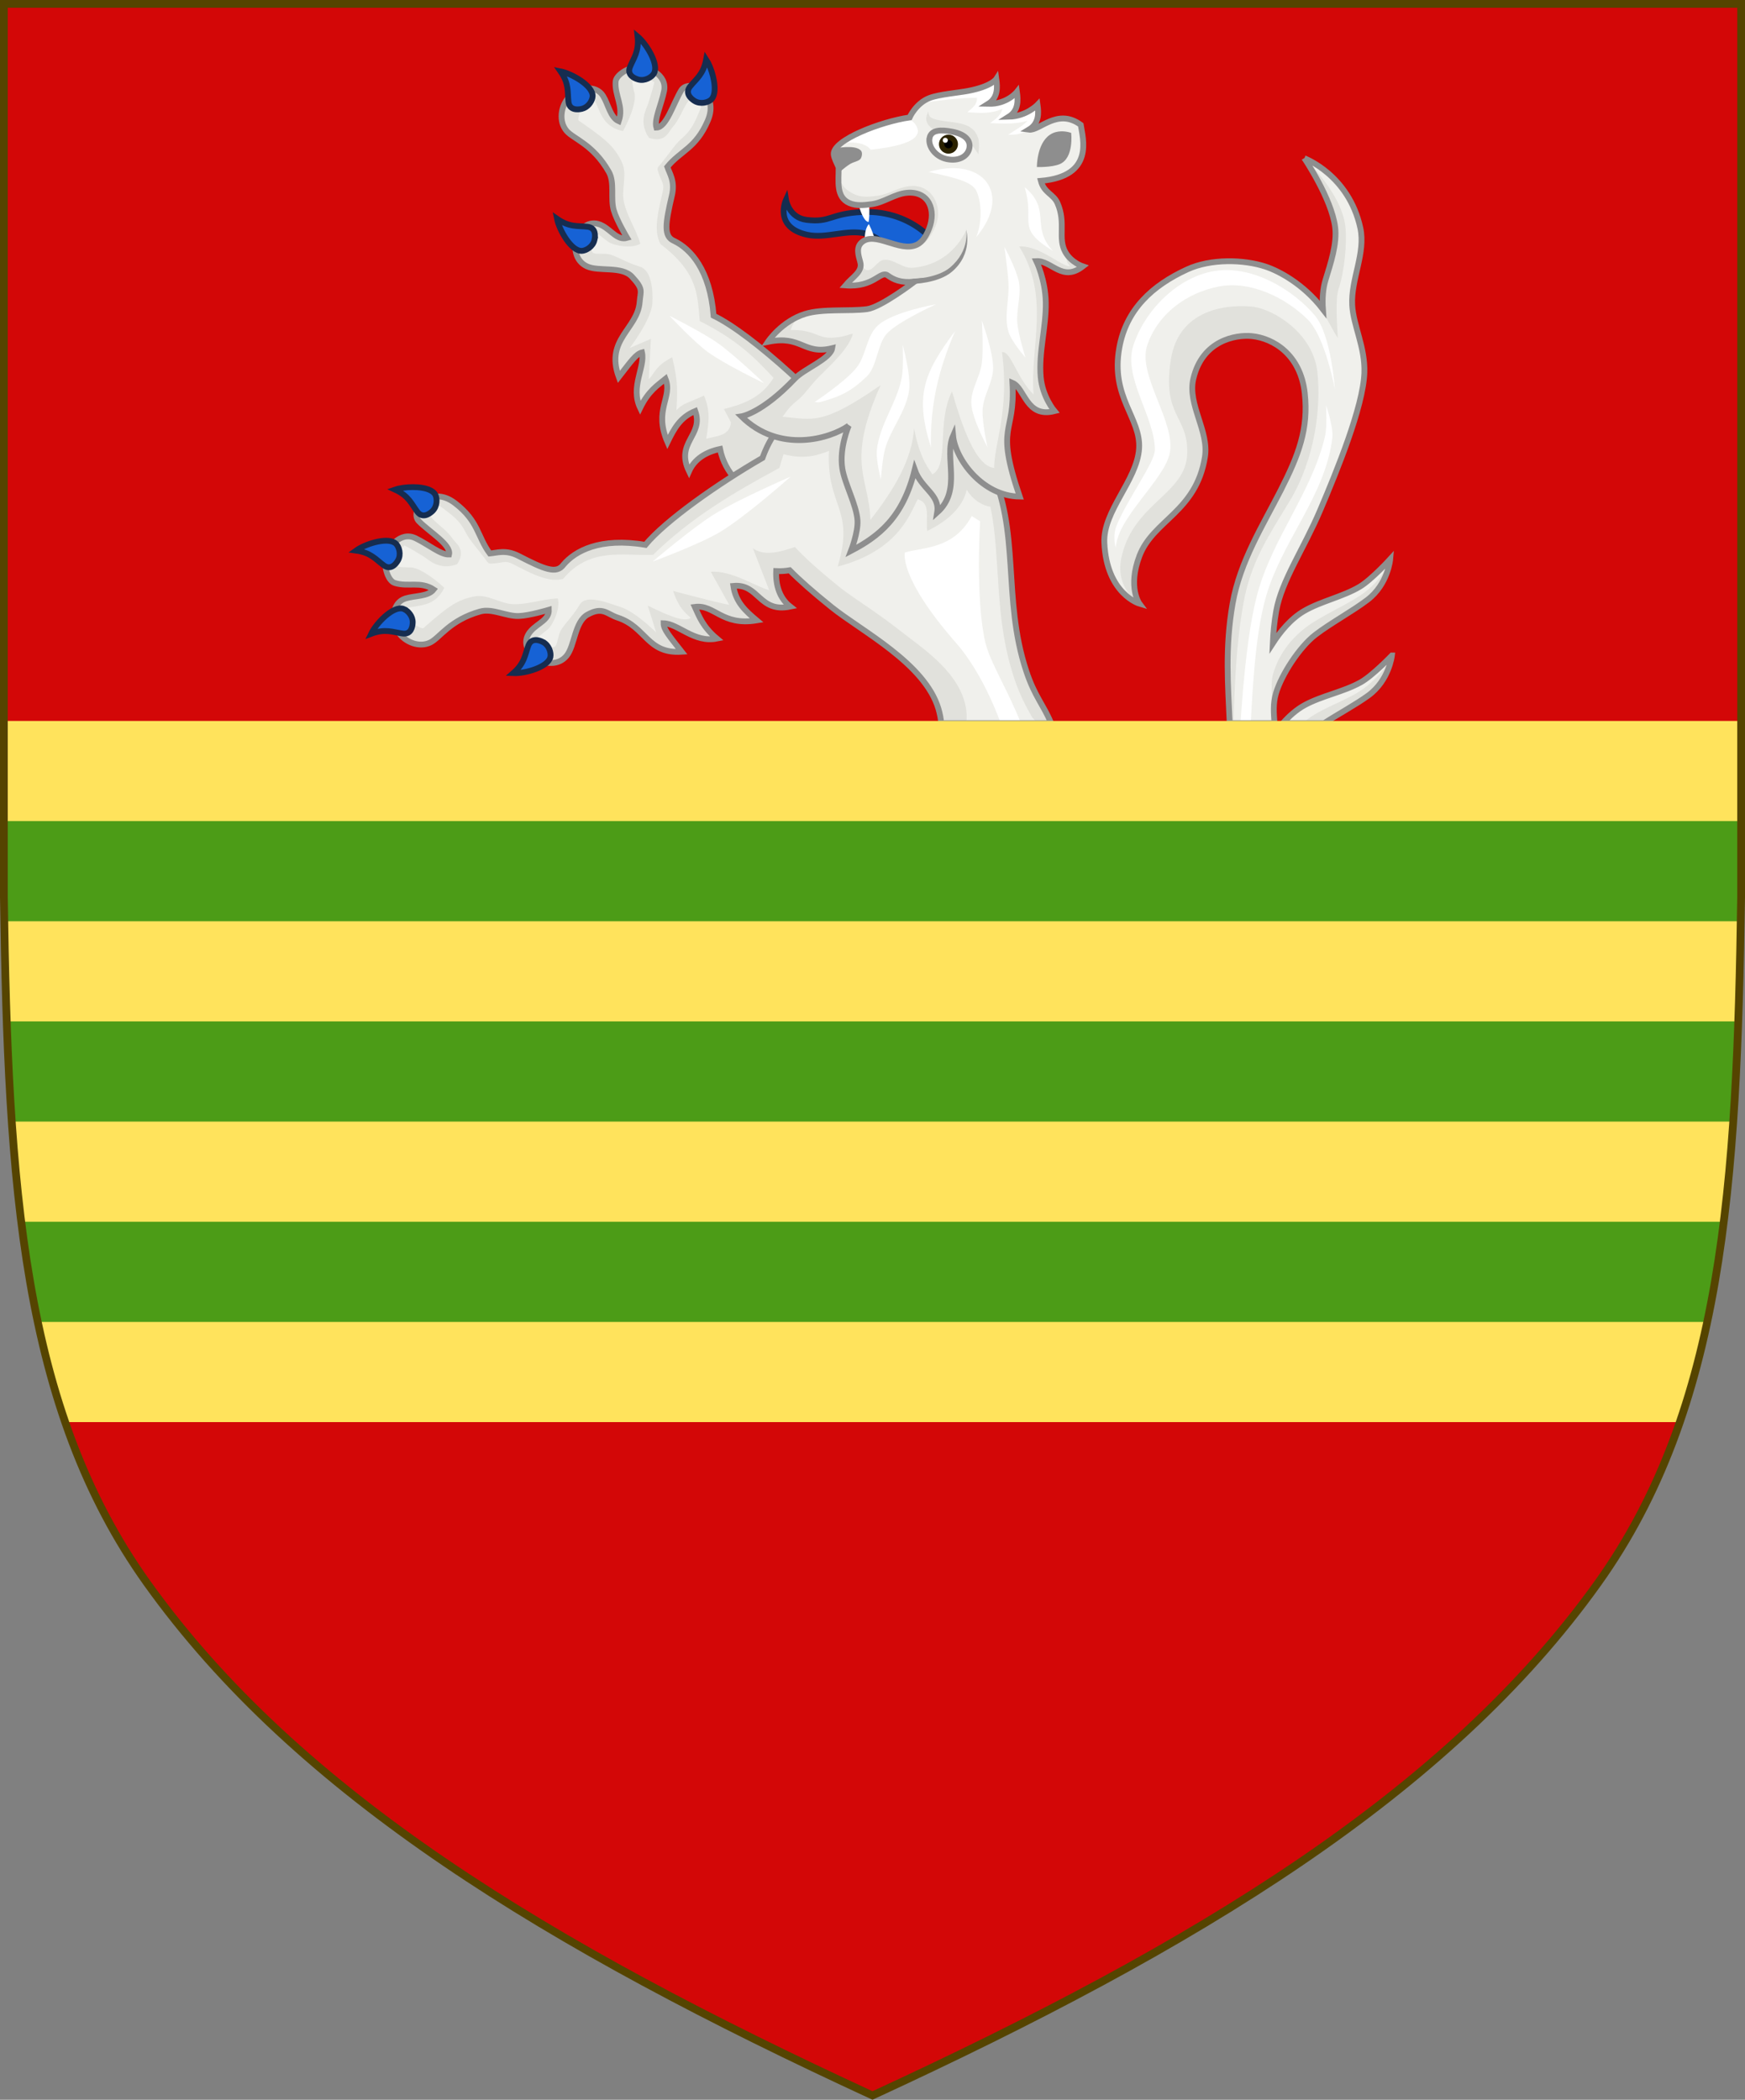 <?xml version="1.0" encoding="UTF-8" standalone="no"?>
<!-- Created with Inkscape (http://www.inkscape.org/) -->

<svg
   xmlns:dc="http://purl.org/dc/elements/1.1/"
   xmlns:cc="http://creativecommons.org/ns#"
   xmlns:rdf="http://www.w3.org/1999/02/22-rdf-syntax-ns#"
   xmlns:svg="http://www.w3.org/2000/svg"
   xmlns="http://www.w3.org/2000/svg"
   xmlns:sodipodi="http://sodipodi.sourceforge.net/DTD/sodipodi-0.dtd"
   xmlns:inkscape="http://www.inkscape.org/namespaces/inkscape"
   width="450"
   height="541.375"
   id="svg2"
   version="1.1"
   inkscape:version="0.92.2 5c3e80d, 2017-08-06"
   sodipodi:docname="Arms of Sir John Vanbrugh.svg"
   inkscape:export-filename="/Users/Soda/Desktop/UK of the GB and NI.png"
   inkscape:export-xdpi="143.23364"
   inkscape:export-ydpi="143.23364">
  <rect width="100%" height="100%" fill="#808080" stroke="none"/>
  <defs
     id="defs4" />
  <sodipodi:namedview
     id="base"
     pagecolor="#ffffff"
     bordercolor="#666666"
     borderopacity="1.0"
     inkscape:pageopacity="0.0"
     inkscape:pageshadow="2"
     inkscape:zoom="1.0676508"
     inkscape:cx="225"
     inkscape:cy="270.68774"
     inkscape:document-units="px"
     inkscape:current-layer="layer1"
     showgrid="false"
     inkscape:window-width="1440"
     inkscape:window-height="791"
     inkscape:window-x="0"
     inkscape:window-y="1"
     inkscape:window-maximized="1"
     showguides="false"
     inkscape:guide-bbox="true"
     inkscape:object-nodes="false"
     inkscape:snap-nodes="false"
     inkscape:snap-page="true"
     inkscape:snap-bbox="false"
     inkscape:snap-grids="false"
     inkscape:snap-to-guides="false"
     fit-margin-top="0"
     fit-margin-left="0"
     fit-margin-right="0"
     fit-margin-bottom="0"
     inkscape:measure-start="0,0"
     inkscape:measure-end="0,0"
     inkscape:snap-global="false"
     inkscape:lockguides="true">
    <inkscape:grid
       type="xygrid"
       id="grid14322"
       empspacing="5"
       visible="true"
       enabled="true"
       snapvisiblegridlinesonly="true"
       originx="0"
       originy="-0.001" />
  </sodipodi:namedview>
  <g
     inkscape:label="Layer"
     inkscape:groupmode="layer"
     id="layer1"
     transform="translate(588.048,126.626)"
     style="display:inline">
    <path
       inkscape:connector-curvature="0"
       id="path1070"
       style="display:inline;fill:#d30707;fill-opacity:1;stroke:none;stroke-width:2;stroke-miterlimit:4;stroke-dasharray:none;stroke-opacity:1"
       d="m -175.953,281.505 c 32.24,-45.131 35.83,-102.85 36.905,-176.814 v -230.318 h -224 -224 v 230.318 c 1.075,73.964 4.664,131.682 36.905,176.814 38.837,54.365 103.537,93.598 187.095,132.143 83.558,-38.545 148.258,-77.777 187.095,-132.143 z"
       sodipodi:nodetypes="scccccscs" />
    <g
       id="g34921"
       style="fill:#ffeb51;fill-opacity:1;stroke:#806600;stroke-width:1.5;stroke-miterlimit:4;stroke-dasharray:none"
       transform="translate(0,-7.906)">
      <g
         transform="translate(0,-1)"
         id="g28316"
         style="fill:#ffeb51;fill-opacity:1;stroke:#806600;stroke-width:1.5;stroke-miterlimit:4;stroke-dasharray:none" />
      <g
         transform="translate(0,-1)"
         id="g28303"
         style="fill:#ffeb51;fill-opacity:1;stroke:#806600;stroke-width:1.5;stroke-miterlimit:4;stroke-dasharray:none" />
    </g>
    <g
       id="g6659"
       transform="translate(0,-0.027)">
      <g
         transform="translate(0,10.802)"
         id="g6663" />
    </g>
    <g
       style="stroke-width:0.888;stroke-miterlimit:4;stroke-dasharray:none"
       id="g11618-9-0-2"
       transform="matrix(1.127,0,0,1.127,186.794,233.424)" />
    <g
       id="g6663-8"
       transform="matrix(1.145,0,0,1.145,1430.151,21.315)"
       style="stroke-width:1.31;stroke-miterlimit:4;stroke-dasharray:none" />
    <g
       style="stroke-width:0.772;stroke-miterlimit:4;stroke-dasharray:none"
       id="g11618-9-0-2-0"
       transform="matrix(1.295,0,0,1.295,121.073,160.443)" />
    <g
       style="stroke-width:0.87;stroke-miterlimit:4;stroke-dasharray:none"
       id="g13998"
       transform="matrix(1.149,0,0,1.149,-93.647,-107.877)" />
    <g
       style="stroke-width:0.772;stroke-miterlimit:4;stroke-dasharray:none"
       id="g11618-9-0-2-0-2"
       transform="matrix(1.295,0,0,1.295,-126.892,-684.592)" />
    <g
       style="stroke-width:0.87;stroke-miterlimit:4;stroke-dasharray:none"
       id="g13998-3"
       transform="matrix(1.149,0,0,1.149,-341.611,-952.912)" />
    <g
       style="stroke-width:0.888;stroke-miterlimit:4;stroke-dasharray:none"
       id="g11618-9-0-2-9"
       transform="matrix(0.169,0,0,0.178,1533.593,564.701)" />
    <g
       id="g13998-5"
       transform="matrix(0.15,0,0,0.158,1505.556,527.839)" />
    <g
       style="display:inline;stroke-width:1;stroke-miterlimit:4;stroke-dasharray:none"
       id="g16963-90-4"
       transform="matrix(0.12,-0.095,0.09,0.126,1666.233,675.448)" />
    <g
       id="g938"
       transform="matrix(0.807,0,0,0.807,-70.075,-32.878)"
       style="stroke-width:1.859;stroke-miterlimit:4;stroke-dasharray:none">
      <path
         sodipodi:nodetypes="cccscsccccccscscscscsscccccccccc"
         inkscape:connector-curvature="0"
         d="m -367.131,26.237 c -9.978,-12.954 -34.314,-35.636 -46.683,-41.536 -1.162,-14.7 -7.395,-21.348 -12.551,-23.859 -3.523,-1.444 -2.876,-5.53 -0.756,-14.635 1.034,-4.438 -0.751,-6.902 -1.483,-9.048 4.215,-5.189 9.118,-5.919 12.915,-14.751 3.959,-9.21 -6.113,-13.603 -8.462,-9.717 -2.601,4.303 -4.748,11.859 -7.942,11.91 -0.775,-2.596 1.538,-7.204 2.446,-11.681 1.072,-5.284 -5.142,-7.835 -8.356,-7.687 -3.214,0.148 -6.978,2.594 -7.128,4.698 -0.322,4.519 2.658,7.835 1.002,12.621 -2.666,-1.162 -3.329,-5.328 -4.972,-8.024 -2.351,-3.858 -8.096,-2.78 -10.954,0.353 -2.643,2.898 -3.307,7.782 -0.728,10.784 2.22,2.583 8.461,4.268 13.477,13.061 1.967,3.448 0.476,8.476 1.587,12.287 0.975,3.344 4.262,8.818 4.262,8.818 -3.024,0.883 -4.918,-2.268 -7.836,-3.866 -7.603,-4.166 -12.421,9.506 -5.016,12.955 3.804,1.772 11.137,-0.186 14.397,3.311 3.78,4.055 2.746,4.492 2.468,8.078 -0.675,8.693 -11.067,11.917 -6.666,23.963 3.901,-5.007 5.484,-7.348 7.412,-7.828 1.046,4.666 -3.786,10.976 -0.589,17.7 2.612,-5.368 5.522,-7.199 8.098,-9.285 2.366,5.94 -3.885,9.835 0.637,20.217 2.084,-4.272 4.01,-7.916 8.869,-9.917 2.785,7.828 -6.459,9.986 -1.986,19.243 1.764,-3.974 5.456,-6.188 9.91,-7.124 1.53,7.787 7.56,12.908 11.407,14.95 z"
         style="display:inline;fill:#e1e1dc;fill-opacity:1;stroke:#8e8e8e;stroke-width:1.859;stroke-linecap:butt;stroke-linejoin:miter;stroke-miterlimit:4;stroke-dasharray:none;stroke-opacity:1"
         id="path2859" />
      <path
         sodipodi:nodetypes="csssccsccsccccccccccccsssscsccccccsscccccccccccc"
         inkscape:connector-curvature="0"
         id="path2861"
         d="m -430.755,-38.154 c -0.968,-1.756 -1.213,-3.562 -1.222,-5.246 -0.02,-3.366 0.799,-6.763 1.871,-11.367 0.647,-2.78 -0.182,-2.858 -1.344,-6.265 -0.563,-1.651 -0.21,-1.574 0.89,-2.928 2.64,-3.251 4.512,-6.174 6.413,-7.825 1.901,-1.652 3.363,-3.183 4.969,-6.918 1.184,-2.754 3.148,-6.132 -0.349,-6.991 -2.326,0.717 -3.648,3.939 -4.797,6.155 -0.719,1.386 -1.486,2.761 -2.671,4.103 -1.185,1.342 -2.231,5.058 -7.484,3.294 -3.484,-5.218 -0.769,-9.048 -0.114,-11.292 0.656,-2.244 1.398,-4.383 1.752,-6.132 0.125,-0.617 0.23,-0.203 -0.519,-0.729 -0.749,-0.526 -4.171,-0.715 -4.292,-0.71 -0.415,0.019 -1.516,0.368 -2.16,0.788 0.058,0.966 0.246,1.955 0.715,3.832 0.565,2.263 -0.89,6.999 -3.648,12.088 -4.967,-0.942 -6.583,-4.286 -7.453,-6.169 -0.871,-1.883 -1.456,-3.46 -1.832,-4.078 -0.112,-0.184 0.169,-0.094 -0.528,-0.034 -0.697,0.06 -1.869,0.632 -2.354,1.163 -1.019,1.117 -2.555,5.162 -2.026,5.778 0.065,0.076 2.055,1.331 4.882,3.445 2.827,2.114 6.975,5.002 9.154,10.406 1.428,3.544 -0.377,8.255 0.377,11.914 0.977,4.741 3.813,8.644 5.292,13.572 -2.866,1.708 -8.632,0.565 -10.321,-0.654 -1.69,-1.219 -2.714,-2.182 -3.347,-2.529 -0.679,-0.372 -0.207,-0.195 -0.213,-0.192 -0.01,0.003 -0.466,0.396 -0.736,1.127 -0.27,0.731 -1.029,3.946 -0.889,4.453 0.14,0.508 0.168,0.59 0.667,0.822 0.509,0.237 1.188,0.165 3.805,0.216 2.617,0.051 5.653,2.499 10.897,4.093 3.713,1.128 4.254,7.559 3.974,11.728 -0.362,5.393 -7.249,14.27 -7.249,14.27 l 6.795,-2.945 -0.68,12.911 c 2.135,-2.281 2.099,-4.201 7.475,-7.022 2.056,8.214 1.615,11.664 1.359,16.989 1.823,-2.265 4.016,-2.492 8.834,-4.757 2.121,5.285 1.505,8.532 0.68,13.817 3.3,-0.947 7.468,-0.854 7.928,-5.21 l -2.265,-4.304 c 6.187,-1.518 12.054,-3.678 15.856,-9.967 -5.625,-6.04 -11.43,-12.081 -23.558,-18.121 -0.834,-7.692 -0.084,-15.147 -12.534,-24.581 z"
         style="display:inline;fill:#f0f0ec;fill-opacity:1;stroke:none;stroke-width:1.859;stroke-linecap:butt;stroke-linejoin:miter;stroke-miterlimit:4;stroke-dasharray:none;stroke-opacity:1" />
      <path
         style="display:inline;fill:#1662d5;fill-opacity:1;stroke:#162d50;stroke-width:1.859;stroke-linecap:butt;stroke-linejoin:miter;stroke-miterlimit:4;stroke-dasharray:none;stroke-opacity:1"
         d="m -413.677,-86.075 c 0.777,-3.164 -0.868,-8.599 -2.516,-11.108 -0.889,4.79 -3.17,6.201 -5.145,8.663 -1.682,2.096 0.18,3.813 1.378,4.574 1.904,1.21 4.351,0.526 5.329,-0.364 0.467,-0.425 0.775,-1.034 0.954,-1.764 z m -18.97,-7.166 c 0.965,-3.114 -2.808,-9.066 -5.464,-11.29 0.529,4.843 -1.251,6.85 -2.433,9.777 -1.006,2.492 1.274,3.599 2.64,3.983 2.172,0.61 4.318,-0.751 4.998,-1.886 0.108,-0.18 0.194,-0.376 0.259,-0.584 z m -19.237,53.74 c 0.318,-1.382 0.439,-3.913 -2.23,-4.224 -3.135,-0.366 -5.75,0.234 -9.746,-2.552 0.724,3.623 4.562,10.396 7.926,10.26 1.322,-0.053 3.545,-1.285 4.051,-3.484 z m -0.665,-45.392 c 0.044,-0.188 0.068,-0.368 0.075,-0.533 0.141,-3.363 -6.627,-7.212 -10.249,-7.942 2.779,4.001 2.178,6.616 2.539,9.752 0.307,2.67 2.838,2.551 4.221,2.235 1.925,-0.44 3.111,-2.195 3.414,-3.512 z"
         id="path2863"
         inkscape:connector-curvature="0" />
      <path
         style="fill:#ffffff;fill-opacity:1;stroke:none;stroke-width:1.859;stroke-linecap:butt;stroke-linejoin:miter;stroke-miterlimit:4;stroke-dasharray:none;stroke-opacity:1"
         d="m -397.678,6.263 c 0,0 -9.475,-9.051 -14.81,-12.813 -4.831,-3.406 -15.432,-8.734 -15.432,-8.734 0,0 7.699,8.246 12.225,11.558 5.541,4.056 18.017,9.989 18.017,9.989 z"
         id="path2894"
         inkscape:connector-curvature="0"
         sodipodi:nodetypes="cscsc" />
      <path
         inkscape:connector-curvature="0"
         id="path1095-3"
         d="m -225.023,-65.591 c 0,0 8.661,12.832 9.82,21.977 0.677,5.34 -1.476,11.665 -3.082,16.939 -0.824,2.707 -1.065,5.99 -0.826,9.295 -6.216,-8.078 -13.942,-12.627 -18.268,-13.586 -8.082,-1.791 -17.56,-2.586 -25.082,0.869 -11.234,5.16 -19.492,12.815 -21.701,24.979 -2.904,15.988 6.962,22.406 6.307,32.299 -0.674,10.161 -11.545,19.851 -11.102,30.025 0.715,16.408 11.227,19.498 11.227,19.498 0,0 -3.851,-5.178 0,-15.273 4.378,-11.475 18.118,-14.061 20.924,-31.625 1.329,-8.319 -5.627,-16.718 -3.719,-24.924 2.866,-12.324 13.56,-14.178 18.703,-13.668 6.933,0.688 15.575,5.943 16.916,18.268 1.235,11.352 -1.967,19.744 -7.689,30.979 -5.722,11.235 -12.985,22.719 -15.359,36.109 -2.492,14.054 -1.471,26.385 -0.943,38.305 h 14.311 c -0.226,-3.26 -0.491,-6.231 0.441,-9.436 1.762,-6.054 7.539,-14.88 12.6,-18.781 4.869,-3.754 11.786,-7.463 16.676,-11.189 6.58,-5.015 7.268,-12.988 7.268,-12.988 0,0 -5.999,6.576 -9.77,8.816 -5.355,3.181 -12.36,4.613 -17.748,7.738 -4.373,2.537 -7.771,6.851 -10.008,10.314 0.155,-3.424 0.48,-6.848 1.094,-10.312 1.708,-9.634 8.818,-19.884 14.037,-32.162 5.367,-12.627 13.74,-33.055 14.133,-43.945 0.294,-8.15 -3.531,-15.077 -3.885,-21.619 -0.446,-8.255 4.353,-16.586 2.594,-24.664 -3.693,-16.963 -17.867,-22.236 -17.867,-22.236 z M -380.416,2.938 -386.662,16.721 c -5.143,0.991 -9.163,6.768 -11.535,13.418 -14.36,8.304 -31.023,20.044 -37.416,27.771 -14.54,-2.455 -22.506,1.968 -26.197,6.357 -2.259,3.065 -6.067,1.443 -14.381,-2.832 -4.053,-2.084 -6.876,-0.953 -9.135,-0.766 -4.006,-5.352 -3.521,-10.287 -11.162,-16.121 -7.968,-6.084 -14.681,2.615 -11.484,5.84 3.539,3.571 10.344,7.496 9.615,10.605 -2.707,0.119 -6.61,-3.247 -10.73,-5.219 -4.864,-2.327 -8.853,3.079 -9.492,6.232 -0.639,3.154 0.817,7.399 2.82,8.057 4.305,1.414 8.246,-0.668 12.484,2.104 -1.777,2.303 -5.981,1.93 -8.996,2.867 -4.314,1.341 -4.667,7.174 -2.324,10.709 2.167,3.27 6.742,5.104 10.281,3.334 3.046,-1.523 6.199,-7.167 15.949,-9.889 3.823,-1.067 8.338,1.604 12.305,1.455 3.481,-0.131 9.59,-1.984 9.59,-1.984 0.12,3.148 -3.397,4.218 -5.658,6.658 -5.893,6.359 6.195,14.361 11.344,8.02 2.645,-3.258 2.533,-10.846 6.719,-13.156 4.854,-2.678 6.192,-0.14 9.609,0.979 9.146,2.993 9.351,11.632 20.441,10.898 -3.906,-5.003 -5.79,-7.109 -5.785,-9.096 4.781,0.122 9.723,6.348 17.023,4.885 -4.57,-3.841 -5.637,-7.11 -7.033,-10.117 6.337,-0.847 8.592,6.162 19.764,4.307 -3.635,-3.062 -6.7,-5.816 -7.457,-11.018 8.271,-0.794 8.11,8.698 18.178,6.615 -3.424,-2.679 -4.672,-6.8 -4.494,-11.348 1.495,0.078 2.935,-0.026 4.311,-0.262 3.217,3.249 7.522,7.052 13.432,11.803 9.544,7.673 29.771,17.922 34.105,32.438 0.492,1.649 0.768,3.176 0.883,4.607 h 35.119 c -2.452,-5.923 -5.211,-8.439 -7.939,-16.656 -7.733,-23.286 -1.761,-45.097 -11.729,-65.18 -6.463,-13.021 -9.807,-25.367 -9.807,-25.367 z m 183.355,90.318 c 0,0 -6.156,6.425 -9.98,8.572 -5.432,3.049 -12.47,4.308 -17.934,7.301 -2.65,1.451 -4.967,3.557 -6.908,5.744 h 13.18 c 4.559,-2.952 9.981,-5.859 14.059,-8.812 6.701,-4.852 7.584,-12.805 7.584,-12.805 z"
         style="display:inline;fill:#e1e1dc;fill-opacity:1;stroke:none;stroke-width:1.859;stroke-linecap:butt;stroke-linejoin:miter;stroke-miterlimit:4;stroke-dasharray:none;stroke-opacity:1" />
      <path
         inkscape:connector-curvature="0"
         id="path1099-0"
         d="m -225.023,-65.591 c 0,0 11.954,11.035 13.113,21.977 0.567,5.353 -0.396,14.522 -2.188,19.736 -1.111,3.235 -0.482,11.451 -0.248,15.713 -2.216,-3.337 -5.324,-10.085 -5.213,-8.543 -6.216,-8.078 -13.495,-13.299 -17.82,-14.258 -8.082,-1.791 -17.56,-2.586 -25.082,0.869 -11.234,5.16 -19.492,12.815 -21.701,24.979 -2.904,15.988 6.962,22.406 6.307,32.299 -0.674,10.161 -11.545,19.851 -11.102,30.025 0.715,16.408 11.227,19.498 11.227,19.498 0,0 -8.152,-4.761 -5.654,-15.273 4.078,-17.163 20.629,-19.722 20.924,-32.824 0.271,-12.044 -8.09,-11.661 -5.248,-29.857 2.769,-17.728 20.744,-17.471 25.887,-16.961 6.933,0.688 19.592,8.529 20.934,20.854 1.235,11.352 -0.721,27.816 -8.838,41.264 -6.515,10.794 -12.409,19.274 -14.783,32.664 -2.492,14.054 -2.726,26.385 -3.193,38.305 h 13.064 c -0.453,-5.077 -1.397,-12.312 -0.404,-15.723 1.762,-6.054 5.439,-10.987 10.5,-14.889 4.869,-3.754 13.884,-7.465 18.773,-11.191 6.58,-5.015 8.166,-10.592 8.166,-10.592 0,0 -5.999,6.576 -9.77,8.816 -5.355,3.181 -12.36,4.613 -17.748,7.738 -4.373,2.537 -7.771,6.851 -10.008,10.314 0.155,-3.424 0.48,-6.848 1.094,-10.312 1.708,-9.634 8.818,-19.884 14.037,-32.162 5.367,-12.627 13.74,-33.055 14.133,-43.945 0.294,-8.15 -3.531,-15.077 -3.885,-21.619 -0.446,-8.255 4.353,-16.586 2.594,-24.664 -3.693,-16.963 -17.867,-22.236 -17.867,-22.236 z M -376.959,27.899 c -4.192,1.665 -8.322,2.67 -14.484,1.051 -0.504,1.469 -0.946,2.928 -1.328,4.375 -14.163,7.616 -28.105,15.748 -40.381,27.768 -9.854,0.409 -20.126,-2.534 -28.754,7.68 -1.939,0.511 -3.752,0.309 -5.387,-0.092 -3.269,-0.801 -6.364,-2.422 -10.568,-4.584 -2.538,-1.305 -2.819,-0.521 -6.406,-0.225 -1.738,0.144 -1.576,-0.178 -2.621,-1.574 -2.509,-3.353 -4.889,-5.881 -6.027,-8.127 -1.139,-2.246 -2.266,-4.038 -5.498,-6.506 -2.383,-1.819 -5.182,-4.546 -6.867,-1.363 0.129,2.431 2.933,4.498 4.803,6.152 1.17,1.035 2.315,2.112 3.328,3.588 1.013,1.476 4.363,3.397 1.371,8.062 -5.91,2.108 -8.962,-1.458 -10.979,-2.641 -2.016,-1.183 -3.912,-2.423 -5.521,-3.193 -0.568,-0.272 -0.141,-0.272 -0.834,0.326 -0.693,0.598 -1.71,3.872 -1.734,3.99 -0.082,0.407 -0.012,1.559 0.238,2.285 0.951,0.179 1.956,0.24 3.891,0.242 2.332,0.003 6.572,2.568 10.836,6.482 -2.123,4.588 -5.761,5.339 -7.799,5.725 -2.038,0.386 -3.712,0.569 -4.402,0.783 -0.206,0.064 -0.051,-0.185 -0.162,0.506 -0.112,0.69 0.157,1.967 0.555,2.566 0.835,1.26 4.384,3.736 5.109,3.373 0.09,-0.045 1.792,-1.67 4.531,-3.896 2.739,-2.227 6.55,-5.546 12.322,-6.342 3.785,-0.522 7.914,2.377 11.646,2.537 4.836,0.208 9.314,-1.594 14.453,-1.828 0.958,3.196 -1.554,8.508 -3.148,9.85 -1.594,1.342 -2.777,2.101 -3.268,2.631 -0.178,0.192 -0.18,0.177 -0.215,0.199 0.029,0.06 0.281,0.534 0.889,0.949 0.643,0.44 3.579,1.96 4.105,1.947 0.526,-0.013 0.61,-0.018 0.957,-0.445 0.354,-0.436 0.452,-1.113 1.139,-3.639 0.687,-2.526 3.801,-4.872 6.625,-9.57 1.999,-3.326 8.912,-0.518 13.074,0.854 4.844,1.597 11.301,8.107 11.301,8.107 l -2.701,-8.598 c 5.945,2.896 11.666,5.535 13.754,3.932 -1.883,-1.778 -3.765,-3.042 -5.648,-8.6 8.506,2.232 15.911,4.134 17.934,4.422 l -5.896,-10.562 c 6.772,-0.445 14.296,4.704 18.668,5.896 l -5.193,-13.377 c 3.664,2.613 8.638,1.189 13.424,-0.414 2.894,3.151 7.396,7.284 14.373,12.893 3.914,3.146 11.573,7.815 18.928,13.594 7.355,5.779 17.772,12.452 20.834,22.705 0.728,2.438 0.873,4.805 0.648,7.08 h 22.533 c -0.443,-0.69 -0.92,-1.296 -1.443,-1.762 -1.6,-2.822 -3.841,-6.652 -5.807,-12.572 -4.33,-13.04 -4.738,-25.229 -5.447,-35.941 -0.423,-6.397 -0.947,-13.484 -2.178,-18.904 -1.994,-0.145 -5.537,-1.917 -7.531,-5.393 -1.301,5.866 -6.647,10.324 -12.654,13.16 -0.518,-4.335 1.234,-8.915 -3.039,-10.121 -2.626,5.183 -6.486,16.502 -25.561,21.51 5.646,-18.632 -3.641,-18.915 -2.785,-36.951 z m -93.301,59.801 c -0.002,-0.003 -0.023,-0.037 -0.023,-0.037 -0.001,-0.004 -0.044,0.08 0.023,0.037 z m 273.199,5.557 c 0,0 -6.156,6.425 -9.98,8.572 -5.432,3.049 -12.47,4.308 -17.934,7.301 -2.65,1.451 -4.967,3.557 -6.908,5.744 h 6.26 c 0.624,-0.511 1.246,-0.995 1.863,-1.447 4.959,-3.633 12.585,-5.931 17.564,-9.537 6.701,-4.852 9.135,-10.633 9.135,-10.633 z"
         style="display:inline;fill:#f0f0ec;fill-opacity:1;stroke:none;stroke-width:1.859;stroke-linecap:butt;stroke-linejoin:miter;stroke-miterlimit:4;stroke-dasharray:none;stroke-opacity:1" />
      <path
         inkscape:connector-curvature="0"
         id="path1115"
         d="m -250.508,-29.879 c -1.097,0.024 -2.187,0.119 -3.266,0.297 -11.773,1.937 -22.334,12.577 -25.957,23.945 -3.221,10.106 6.8,22.511 6.936,33.117 0.05,3.927 -8.675,15.644 -12.18,24.088 -1.508,3.632 -0.35,7.238 -0.35,7.238 0,0 0.157,-2.814 1.967,-6.289 4.277,-8.214 13.764,-17.03 15.262,-23.697 2.213,-9.849 -10.404,-25.123 -7.16,-34.682 3.412,-10.054 12.617,-16.825 23.049,-18.797 9.856,-1.863 21.048,3.478 28.193,10.518 5.703,5.619 8.727,22.379 8.727,22.379 0,0 -1.136,-17.512 -6.488,-23.721 -6.897,-8 -18.127,-14.632 -28.732,-14.396 z m 32.379,43.141 c 0,0 0.454,6.851 -0.338,10.139 -4.341,18.03 -16.847,32.439 -21.629,50.357 -2.82,10.565 -4.363,26.262 -5.354,41.115 h 3.277 c 0.747,-14.211 1.727,-29.221 4.779,-40.102 5.052,-18.008 19.076,-32.46 21.291,-51.031 0.421,-3.532 -2.027,-10.479 -2.027,-10.479 z M -389.174,36.1 c 0,0 -16.774,7.253 -24.504,12.062 -7,4.355 -19.605,15.08 -19.605,15.08 0,0 14.777,-5.41 21.49,-9.424 C -403.573,48.903 -389.174,36.1 -389.174,36.1 Z m 57.844,12.605 c -5.805,10.693 -15.533,9.903 -21.338,11.635 0,0 -2.308,7.659 16.494,29.096 4.554,5.192 9.901,14.052 14.102,25.438 h 6.438 c -4.044,-10.352 -9.867,-19.508 -11.342,-25.744 -3.239,-13.698 -1.674,-38.75 -1.674,-38.75 z"
         style="fill:#ffffff;fill-opacity:1;stroke:none;stroke-width:1.859;stroke-linecap:butt;stroke-linejoin:miter;stroke-miterlimit:4;stroke-dasharray:none;stroke-opacity:1" />
      <path
         inkscape:connector-curvature="0"
         id="path1117"
         d="m -225.023,-65.591 c 0,0 8.661,12.832 9.82,21.977 0.677,5.34 -1.476,11.665 -3.082,16.939 -0.824,2.707 -1.065,5.99 -0.826,9.295 -6.216,-8.078 -14.063,-12.189 -18.268,-13.586 -7.075,-2.351 -17.56,-2.586 -25.082,0.869 -11.234,5.16 -19.492,12.815 -21.701,24.979 -2.904,15.988 6.962,22.406 6.307,32.299 -0.674,10.161 -11.545,19.851 -11.102,30.025 0.716,16.408 11.227,19.498 11.227,19.498 0,0 -3.851,-5.178 0,-15.273 4.378,-11.475 18.118,-14.061 20.924,-31.625 1.329,-8.319 -5.627,-16.718 -3.719,-24.924 2.866,-12.324 13.56,-14.178 18.703,-13.668 6.934,0.688 15.575,5.943 16.916,18.268 1.235,11.352 -1.967,19.744 -7.689,30.979 -5.722,11.235 -12.983,22.719 -15.357,36.109 -2.492,14.054 -1.473,26.385 -0.945,38.305 h 14.311 c -0.226,-3.26 -0.491,-6.231 0.441,-9.436 1.762,-6.054 7.539,-14.88 12.6,-18.781 4.869,-3.754 11.786,-7.463 16.676,-11.189 6.58,-5.015 7.266,-12.988 7.266,-12.988 0,0 -5.997,6.576 -9.768,8.816 -5.355,3.181 -12.36,4.613 -17.748,7.738 -4.373,2.537 -7.771,6.851 -10.008,10.314 0.155,-3.424 0.48,-6.848 1.094,-10.312 1.708,-9.634 8.818,-19.884 14.037,-32.162 5.367,-12.627 13.74,-33.055 14.133,-43.945 0.294,-8.15 -3.531,-15.077 -3.885,-21.619 -0.446,-8.255 4.353,-16.586 2.594,-24.664 -3.693,-16.963 -17.867,-22.236 -17.867,-22.236 z M -380.416,2.938 -386.662,16.721 c -5.143,0.991 -9.163,6.768 -11.535,13.418 -14.36,8.304 -31.023,20.044 -37.416,27.771 -14.54,-2.455 -22.506,1.968 -26.197,6.357 -2.259,3.065 -6.067,1.443 -14.381,-2.832 -4.053,-2.084 -6.876,-0.953 -9.135,-0.766 -4.006,-5.352 -3.521,-10.287 -11.162,-16.121 -7.968,-6.084 -14.681,2.615 -11.484,5.84 3.539,3.571 10.344,7.496 9.615,10.605 -2.707,0.119 -6.61,-3.247 -10.73,-5.219 -4.864,-2.327 -8.853,3.079 -9.492,6.232 -0.639,3.154 0.817,7.399 2.82,8.057 4.305,1.414 8.246,-0.668 12.484,2.104 -1.777,2.303 -5.981,1.93 -8.996,2.867 -4.314,1.341 -4.667,7.174 -2.324,10.709 2.167,3.27 6.742,5.104 10.281,3.334 3.046,-1.523 6.199,-7.167 15.949,-9.889 3.823,-1.067 8.338,1.605 12.305,1.455 3.481,-0.131 9.59,-1.984 9.59,-1.984 0.12,3.148 -3.397,4.218 -5.658,6.658 -5.893,6.359 6.195,14.361 11.344,8.02 2.645,-3.258 2.533,-10.846 6.719,-13.156 4.854,-2.678 6.192,-0.14 9.609,0.979 9.146,2.993 9.351,11.632 20.441,10.898 -3.906,-5.003 -5.79,-7.109 -5.785,-9.096 4.781,0.122 9.723,6.347 17.023,4.885 -4.57,-3.841 -5.637,-7.11 -7.033,-10.117 6.337,-0.847 8.592,6.162 19.764,4.307 -3.635,-3.062 -6.7,-5.816 -7.457,-11.018 8.271,-0.794 8.11,8.698 18.178,6.615 -3.424,-2.679 -4.672,-6.8 -4.494,-11.348 1.495,0.078 2.935,-0.026 4.311,-0.262 3.217,3.249 7.522,7.052 13.432,11.803 9.544,7.673 29.771,17.922 34.105,32.438 0.492,1.649 0.768,3.176 0.883,4.607 h 35.119 c -2.452,-5.923 -5.211,-8.439 -7.939,-16.656 -7.733,-23.286 -1.761,-45.097 -11.729,-65.18 -6.463,-13.021 -9.807,-25.367 -9.807,-25.367 z m 183.355,90.318 c 0,0 -6.156,6.425 -9.98,8.572 -5.432,3.049 -12.47,4.308 -17.934,7.301 -2.65,1.451 -4.967,3.557 -6.908,5.744 h 13.18 c 4.559,-2.952 9.981,-5.859 14.059,-8.812 6.701,-4.852 7.584,-12.805 7.584,-12.805 z"
         style="color:#000000;font-style:normal;font-variant:normal;font-weight:normal;font-stretch:normal;font-size:medium;line-height:normal;font-family:sans-serif;font-variant-ligatures:normal;font-variant-position:normal;font-variant-caps:normal;font-variant-numeric:normal;font-variant-alternates:normal;font-feature-settings:normal;text-indent:0;text-align:start;text-decoration:none;text-decoration-line:none;text-decoration-style:solid;text-decoration-color:#000000;letter-spacing:normal;word-spacing:normal;text-transform:none;writing-mode:lr-tb;direction:ltr;text-orientation:mixed;dominant-baseline:auto;baseline-shift:baseline;text-anchor:start;white-space:normal;shape-padding:0;clip-rule:nonzero;display:inline;overflow:visible;visibility:visible;opacity:1;isolation:auto;mix-blend-mode:normal;color-interpolation:sRGB;color-interpolation-filters:linearRGB;solid-color:#000000;solid-opacity:1;vector-effect:none;fill:none;fill-opacity:1;fill-rule:nonzero;stroke:#8e8e8e;stroke-width:1.859;stroke-linecap:butt;stroke-linejoin:miter;stroke-miterlimit:4;stroke-dasharray:none;stroke-dashoffset:0;stroke-opacity:1;color-rendering:auto;image-rendering:auto;shape-rendering:auto;text-rendering:auto;enable-background:accumulate" />
      <path
         inkscape:connector-curvature="0"
         id="path1101-4"
         d="m -504.224,40.534 c -2.88,-1.524 -8.552,-1.253 -11.386,-0.266 4.429,2.03 5.242,4.585 7.148,7.101 1.623,2.142 3.742,0.754 4.771,-0.222 1.638,-1.552 1.57,-4.092 0.945,-5.257 -0.298,-0.556 -0.814,-1.004 -1.478,-1.355 z m -11.572,16.653 c -2.785,-1.695 -9.478,0.515 -12.281,2.549 4.826,0.667 6.339,2.882 8.89,4.741 2.172,1.583 3.801,-0.359 4.506,-1.59 1.121,-1.958 0.323,-4.371 -0.611,-5.307 -0.149,-0.149 -0.318,-0.28 -0.503,-0.393 z m 47.434,31.75 c -1.263,-0.645 -3.688,-1.379 -4.64,1.134 -1.118,2.951 -1.174,5.633 -4.85,8.831 3.69,0.181 11.194,-1.892 11.882,-5.187 0.27,-1.295 -0.382,-3.751 -2.392,-4.778 z m -44.186,-10.414 c -0.172,-0.088 -0.34,-0.155 -0.499,-0.202 -3.227,-0.956 -8.61,4.67 -10.2,8.005 4.558,-1.721 6.948,-0.501 10.077,-0.086 2.664,0.353 3.166,-2.131 3.197,-3.549 0.043,-1.974 -1.371,-3.552 -2.575,-4.167 z"
         style="display:inline;fill:#1662d5;fill-opacity:1;stroke:#162d50;stroke-width:1.859;stroke-linecap:butt;stroke-linejoin:miter;stroke-miterlimit:4;stroke-dasharray:none;stroke-opacity:1" />
      <path
         style="fill:#1662d5;fill-opacity:1;stroke:#162d50;stroke-width:1.859;stroke-linecap:butt;stroke-linejoin:miter;stroke-miterlimit:4;stroke-dasharray:none;stroke-opacity:1"
         d="m -341.515,-36.638 c 0,0 -7.751,-12.521 -24.764,-11.787 -10.283,0.444 -10.119,3.476 -17.859,2.5 -5.648,-0.712 -6.548,-6.429 -6.548,-6.429 0,0 -4.081,8.824 6.786,11.191 6.116,1.332 12.618,-1.867 18.692,-0.357 6.786,1.687 10.358,8.691 10.358,8.691 z"
         id="path1123"
         inkscape:connector-curvature="0"
         sodipodi:nodetypes="csscsscc" />
      <path
         sodipodi:nodetypes="cccccc"
         id="path1125"
         d="m -368.574,-55.921 c 1.184,7.471 3.024,10.641 4.276,10.676 0.545,-2.2 0.045,-7.01 0.068,-10.515 l -4.343,-0.16 1.5e-4,-1.22e-4 z"
         style="display:inline;fill:#ffffff;stroke:none;stroke-width:1.859;stroke-miterlimit:4;stroke-dasharray:none"
         inkscape:connector-curvature="0" />
      <path
         inkscape:connector-curvature="0"
         style="display:inline;fill:#ffffff;stroke:none;stroke-width:1.859;stroke-miterlimit:4;stroke-dasharray:none"
         d="m -364.964,-33.093 c -1.178,-7.472 -0.337,-10.313 0.775,-11.474 2.158,4.383 2.205,6.655 3.308,9.982 l -4.082,1.492 1.7e-4,7e-5 z"
         id="path1127"
         sodipodi:nodetypes="cccccc" />
      <path
         style="fill:#e1e1dc;fill-opacity:1;stroke:none;stroke-width:1.859;stroke-linecap:butt;stroke-linejoin:miter;stroke-miterlimit:4;stroke-dasharray:none;stroke-opacity:1"
         d="m -370.639,19.823 c -5.866,4.161 -22.105,9.082 -34.31,-2.958 0,0 6.577,-0.952 17.155,-12.127 2.89,-3.053 11.309,-6.245 11.879,-9.664 -9.251,2.278 -9.665,-4.302 -20.567,-2.023 0,0 4.373,-6.595 11.969,-8.935 5.585,-1.72 13.928,-0.766 19.724,-1.517 4.381,-0.568 14.718,-8.426 15.172,-8.766 -4.536,0.439 -6.721,-0.689 -8.598,-2.023 -2.319,-1.648 -4.349,3.958 -13.486,3.203 2.224,-2.661 5.599,-4.365 4.759,-7.414 -0.635,-2.304 -1.425,-4.764 0.52,-6.408 4.244,-3.587 12.069,3.363 17.491,0.866 1.982,-0.913 3.185,-3.164 3.983,-5.195 2.323,-5.916 -0.098,-12.064 -7.1,-11.43 -3.927,0.356 -7.348,3.118 -11.256,3.637 -2.349,0.312 -4.928,0.601 -7.1,-0.346 -4.45,-1.941 -3.384,-7.145 -3.464,-11.43 -0.568,-1.385 -1.404,-2.771 -1.559,-4.156 -0.29,-4.565 15.045,-10.456 24.245,-11.776 0,0 1.984,-4.546 6.408,-6.234 2.971,-1.134 9.171,-1.661 12.296,-2.251 7.474,-1.413 9.005,-3.81 9.005,-3.81 0.376,2.622 0.557,5.973 -2.596,7.945 6.042,0.172 9.18,-3.831 9.18,-3.831 0.376,2.622 0.557,5.973 -2.596,7.945 5.665,-0.112 9.18,-3.831 9.18,-3.831 0.376,2.622 0.557,5.973 -2.771,7.966 3.409,0.48 9.058,-7.067 16.581,-1.546 0.638,4.258 4.511,16.415 -12.745,17.903 1.009,3.86 4.039,4.196 5.31,7.097 2.81,6.415 -0.015,11.152 2.529,15.678 1.869,3.325 5.563,4.552 5.563,4.552 -6.598,5.133 -9.972,-1.929 -14.835,-1.686 0,0 2.886,5.931 3.007,13.21 0.132,7.962 -2.316,15.903 -1.62,23.836 0.559,6.364 4.397,10.876 4.397,10.876 -9.069,2.297 -9.417,-7.349 -13.422,-9.025 0.967,16.928 -5.737,12.773 2.314,36.332 -11.917,-0.146 -20.585,-11.919 -21.29,-19.439 -3.015,6.866 2.992,17.338 -5.091,24.53 0.955,-5.758 -5.009,-7.519 -7.174,-13.653 -3.747,15.253 -11.439,21.262 -20.364,25.918 0,0 2.312,-5.928 2.083,-9.719 -0.302,-4.993 -4.093,-11.719 -4.86,-16.662 -1.017,-6.559 2.057,-13.64 2.057,-13.64 z"
         id="path1129"
         inkscape:connector-curvature="0"
         sodipodi:nodetypes="csssssscccsscccccccscscssccssccsccsscccccccssc" />
      <path
         sodipodi:nodetypes="csscccsssccccscccsccccsccsccccccccccccscccccccccccccsccc"
         inkscape:connector-curvature="0"
         style="fill:#f0f0ec;fill-opacity:1;stroke:none;stroke-width:1.859;stroke-linecap:butt;stroke-linejoin:miter;stroke-miterlimit:4;stroke-dasharray:none;stroke-opacity:1"
         d="m -323.474,-90.935 c 0,0 -1.533,2.395 -9.007,3.809 -3.124,0.591 -9.324,1.117 -12.294,2.251 -4.424,1.689 -6.408,6.235 -6.408,6.235 -9.2,1.32 -24.535,7.212 -24.244,11.777 0.154,1.385 0.989,2.771 1.557,4.156 0.08,4.284 0.899,6.795 5.349,8.736 2.172,0.947 4.751,0.658 7.1,0.346 3.909,-0.518 6.523,-2.742 10.45,-3.098 7.002,-0.634 10.5,6.59 8.177,12.506 -0.798,2.031 -2.539,5.361 -4.521,6.273 -5.422,2.497 -14.863,-4.452 -19.107,-0.865 -1.944,1.643 -1.154,4.104 -0.519,6.408 0,0 0.98,2.328 2.045,2.514 2.073,0.364 3.33,-2.963 5.415,-3.249 3.152,-0.432 6.032,2.78 9.204,2.527 13.08,-1.042 17.257,-12.23 17.257,-12.23 0,0 1.797,7.18 -4.88,12.83 -4.248,3.595 -11.994,3.803 -11.994,3.803 -0.176,0.378 -10.514,8.237 -14.895,8.804 -5.796,0.751 -14.138,-0.204 -19.724,1.517 -3.423,1.718 -4.067,3.436 -4.683,5.154 7.501,-0.145 8.438,2.532 12.817,2.468 4.628,-0.067 6.613,-1.559 7.068,-1.185 -1.459,4.825 -6.747,9.526 -10.807,13.616 -2.892,2.914 -4.366,5.517 -6.989,7.632 -3.117,2.513 -3.961,4.337 -4.655,5.174 9.7,0.862 12.633,2.922 31.348,-10.115 -11.305,25.126 -3.627,29.545 -3.304,43.073 7.689,-9.773 13.411,-19.548 13.953,-29.321 1.509,8.041 3.648,11.673 5.865,14.761 5.493,-2.873 1.237,-16.532 6.268,-26.488 3.201,11.048 7.501,23.833 13.48,24.465 -0.082,-7.585 4.985,-18.265 2.494,-37.003 2.862,-0.453 4.593,8.122 10.109,13.548 -1.212,-15.501 5.412,-31.147 -4.609,-47.326 6.58,-0.395 14.007,6.822 16.256,6.284 -0.959,-1.037 -1.216,-1.635 -1.5,-4.462 -2.544,-4.526 0.281,-9.262 -2.529,-15.678 -1.271,-2.902 -4.3,-3.238 -5.309,-7.098 17.255,-1.488 13.382,-13.645 12.743,-17.903 -7.523,-5.521 -13.171,2.026 -16.58,1.546 3.328,-1.993 3.146,-5.342 2.77,-7.965 0,0 -3.515,3.719 -9.18,3.831 3.153,-1.973 2.972,-5.324 2.595,-7.947 0,0 -3.137,4.003 -9.18,3.831 3.153,-1.973 2.973,-5.322 2.597,-7.945 z m -21.734,10.378 c 0,0 0.04,1.428 0.797,1.903 2.705,1.7 9.24,1 12.466,3.091 1.471,0.953 2.153,1.976 2.715,3.685 0.517,1.574 0,4.994 0,4.994 0,0 -2.39,-3.917 -4.213,-5.112 -2.995,-1.962 -7.331,-0.769 -10.249,-2.853 -1.009,-0.721 -2.053,-1.82 -2.165,-3.091 -0.104,-1.183 0.65,-2.618 0.65,-2.618 z"
         id="path1131" />
      <path
         inkscape:connector-curvature="0"
         id="path1133"
         d="m -302.865,-74.201 c -1.105,0.044 -2.343,0.318 -3.481,1.084 -4.248,2.862 -4.164,10.314 -4.164,10.314 0,0 4.707,0.178 7.348,-0.952 4.562,-1.952 3.604,-9.953 3.604,-9.953 0,0 -1.467,-0.567 -3.308,-0.493 z m -68.634,5.023 c -1.793,0.075 -3.359,0.399 -3.359,0.399 -1.087,2.077 -0.803,3.779 0.709,5.485 l 0.407,2.325 c 0,0 1.546,-1.55 3.536,-2.794 1.169,-0.731 2.95,-0.902 3.439,-1.809 0.397,-0.737 0.566,-1.892 0,-2.509 -0.915,-0.997 -2.937,-1.172 -4.731,-1.097 z m 38.392,26.426 c 0,0 1.341,6.559 -5.154,12.055 -2.015,1.705 -5.017,2.643 -7.514,3.127 -2.497,0.484 -4.464,0.526 -4.464,0.526 l -0.013,1.592 c 0,0 2.046,-0.043 4.624,-0.543 2.578,-0.5 5.71,-1.444 7.943,-3.334 6.859,-5.804 4.578,-13.425 4.578,-13.425 z"
         style="color:#000000;font-style:normal;font-variant:normal;font-weight:normal;font-stretch:normal;font-size:medium;line-height:normal;font-family:sans-serif;font-variant-ligatures:normal;font-variant-position:normal;font-variant-caps:normal;font-variant-numeric:normal;font-variant-alternates:normal;font-feature-settings:normal;text-indent:0;text-align:start;text-decoration:none;text-decoration-line:none;text-decoration-style:solid;text-decoration-color:#000000;letter-spacing:normal;word-spacing:normal;text-transform:none;writing-mode:lr-tb;direction:ltr;text-orientation:mixed;dominant-baseline:auto;baseline-shift:baseline;text-anchor:start;white-space:normal;shape-padding:0;clip-rule:nonzero;display:inline;overflow:visible;visibility:visible;opacity:1;isolation:auto;mix-blend-mode:normal;color-interpolation:sRGB;color-interpolation-filters:linearRGB;solid-color:#000000;solid-opacity:1;vector-effect:none;fill:#8e8e8e;fill-opacity:1;fill-rule:nonzero;stroke:none;stroke-width:1.859;stroke-linecap:butt;stroke-linejoin:miter;stroke-miterlimit:4;stroke-dasharray:none;stroke-dashoffset:0;stroke-opacity:1;color-rendering:auto;image-rendering:auto;shape-rendering:auto;text-rendering:auto;enable-background:accumulate" />
      <path
         style="display:inline;fill:#ffffff;fill-opacity:1;stroke:none;stroke-width:1.859;stroke-miterlimit:4;stroke-dasharray:none;stroke-opacity:1"
         d="m -344.813,-72.072 c -0.52,2.611 1.818,6.002 5.606,6.751 3.788,0.75 6.594,-0.895 7.114,-3.506 0.52,-2.611 -1.583,-4.499 -5.371,-5.249 -3.788,-0.75 -6.83,-0.608 -7.35,2.003 z"
         id="path1135"
         sodipodi:nodetypes="cssss"
         inkscape:connector-curvature="0" />
      <circle
         style="display:inline;fill:#2b2200;fill-opacity:1;stroke:none;stroke-width:1.859;stroke-miterlimit:4;stroke-dasharray:none"
         id="circle1137"
         transform="matrix(-0.981,-0.195,-0.195,0.981,0,0)"
         cx="345.865"
         cy="-2.722"
         r="3.036" />
      <ellipse
         ry="1.342"
         rx="1.342"
         cy="-2.722"
         cx="345.865"
         transform="matrix(-0.981,-0.195,-0.195,0.981,0,0)"
         id="ellipse1139"
         style="display:inline;fill:#000000;fill-opacity:1;stroke:none;stroke-width:1.859;stroke-miterlimit:4;stroke-dasharray:none" />
      <ellipse
         ry="0.799"
         rx="0.799"
         cy="-3.732"
         cx="347.1"
         transform="matrix(-0.981,-0.195,-0.195,0.981,0,0)"
         id="ellipse1141"
         style="display:inline;fill:#ffffff;fill-opacity:1;stroke:none;stroke-width:1.859;stroke-miterlimit:4;stroke-dasharray:none" />
      <path
         inkscape:connector-curvature="0"
         style="display:inline;fill:#ffffff;fill-opacity:1;stroke:none;stroke-width:1.859;stroke-linecap:butt;stroke-linejoin:miter;stroke-miterlimit:4;stroke-dasharray:none;stroke-opacity:1"
         d="m -323.474,-90.935 c 0,0 -1.533,2.395 -9.007,3.809 -3.124,0.591 -9.324,1.117 -12.294,2.251 l -2.675,1.587 c 6.241,-0.866 12.402,-1.649 17.754,-1.625 0.227,2.158 -1.543,3.317 -3.05,4.607 3.727,0.233 7.454,0.608 11.181,-1.084 -0.203,1.614 -1.745,3.106 -3.93,4.539 3.998,0.175 7.995,0.477 11.992,-0.746 -1.234,1.491 -3.938,2.982 -6.167,4.473 0.962,-0.014 3.891,0.216 6.592,-1.616 3.328,-1.993 3.146,-5.342 2.77,-7.965 0,0 -3.515,3.719 -9.18,3.831 3.153,-1.973 2.972,-5.324 2.595,-7.947 0,0 -3.137,4.003 -9.18,3.831 3.153,-1.973 2.973,-5.322 2.597,-7.945 z m -29.301,12.76 c -8.979,2.045 -16.321,5.305 -20.688,7.893 4.484,-0.861 8.46,-0.086 9.833,1.959 7.077,-0.758 14.019,-2.269 14.877,-5.099 0.828,-0.858 -0.566,-4.899 -4.022,-4.753 z m 15.17,15.722 c -2.273,0.027 -4.782,0.414 -7.475,1.22 8.996,1.951 13.903,3.219 15.262,6.12 1.358,2.901 2.147,8.926 -0.072,14.728 5.882,-7.008 6.393,-13.511 3.28,-17.616 -2.14,-2.822 -5.995,-4.511 -10.995,-4.453 z m 23.181,6.065 c 3.446,11.338 -3.097,12.935 9.033,20.39 -7.244,-7.782 -0.333,-13.092 -9.033,-20.39 z m -6.454,19.1 c 0,0 1.075,7.726 1.29,11.615 0.285,5.154 -1.478,10.54 0,15.486 0.943,3.155 5.421,8.259 5.421,8.259 0,0 -2.22,-7.143 -2.581,-10.84 -0.426,-4.37 1.278,-8.839 0.515,-13.163 -0.71,-4.028 -4.646,-11.357 -4.646,-11.357 z m -21.831,18.326 c 0,0 -13.583,2.34 -18.503,6.675 -3.834,3.378 -3.77,9.674 -6.978,13.651 -3.609,4.474 -13.345,10.919 -13.345,10.919 0,0 1.233,0.159 1.819,0 6.561,-1.781 9.95,-3.492 14.864,-8.189 3.224,-3.081 3.378,-10.345 6.371,-13.651 3.476,-3.84 15.773,-9.404 15.773,-9.404 z m 14.604,5.161 c 0,0 0.578,9.156 0,13.679 -0.564,4.409 -3.579,8.466 -3.356,12.905 0.248,4.948 5.163,13.938 5.163,13.938 0,0 -1.8,-8.062 -1.55,-12.131 0.277,-4.52 3.318,-8.635 3.356,-13.163 0.043,-5.217 -3.613,-15.229 -3.613,-15.229 z m -8.517,3.356 c -10.267,13.746 -12.87,20.817 -7.742,37.167 -0.3,-13.578 2.438,-24.851 7.742,-37.167 z m -16.777,4.386 c 0,0 0.347,6.936 -0.258,10.325 -1.454,8.142 -7.216,15.254 -8.002,23.488 -0.297,3.113 1.29,9.292 1.29,9.292 0,0 0.465,-6.445 1.29,-9.55 1.764,-6.639 6.91,-12.282 7.744,-19.101 0.591,-4.831 -2.065,-14.454 -2.065,-14.454 z"
         id="path1143" />
      <path
         style="display:inline;fill:none;fill-opacity:1;stroke:#8e8e8e;stroke-width:1.859;stroke-miterlimit:4;stroke-dasharray:none;stroke-opacity:1"
         d="m -344.813,-72.072 c -0.52,2.611 1.818,6.002 5.606,6.751 3.788,0.75 6.594,-0.895 7.114,-3.506 0.52,-2.611 -1.583,-4.499 -5.371,-5.249 -3.788,-0.75 -6.83,-0.608 -7.35,2.003 z"
         id="path1145"
         sodipodi:nodetypes="cssss"
         inkscape:connector-curvature="0" />
      <path
         style="display:inline;fill:none;fill-opacity:1;stroke:#8e8e8e;stroke-width:1.859;stroke-linecap:butt;stroke-linejoin:miter;stroke-miterlimit:4;stroke-dasharray:none;stroke-opacity:1"
         d="m -370.639,19.823 c -5.866,4.161 -22.105,9.082 -34.31,-2.958 0,0 6.577,-0.952 17.155,-12.127 2.89,-3.053 11.309,-6.245 11.879,-9.664 -9.251,2.278 -9.665,-4.302 -20.567,-2.023 0,0 4.373,-6.595 11.969,-8.935 5.585,-1.72 13.928,-0.766 19.724,-1.517 4.381,-0.568 14.718,-8.426 15.172,-8.766 -4.536,0.439 -6.721,-0.689 -8.598,-2.023 -2.319,-1.648 -4.349,3.958 -13.486,3.203 2.224,-2.661 5.599,-4.365 4.759,-7.414 -0.635,-2.304 -1.425,-4.764 0.52,-6.408 4.244,-3.587 12.069,3.363 17.491,0.866 1.982,-0.913 3.185,-3.164 3.983,-5.195 2.323,-5.916 -0.098,-12.064 -7.1,-11.43 -3.927,0.356 -7.348,3.118 -11.256,3.637 -2.349,0.312 -4.928,0.601 -7.1,-0.346 -4.45,-1.941 -3.384,-7.145 -3.464,-11.43 -0.568,-1.385 -1.404,-2.771 -1.559,-4.156 -0.29,-4.565 15.045,-10.456 24.245,-11.776 0,0 1.984,-4.546 6.408,-6.234 2.971,-1.134 9.171,-1.66 12.296,-2.251 7.474,-1.413 9.005,-3.81 9.005,-3.81 0.376,2.622 0.557,5.973 -2.596,7.945 6.042,0.172 9.18,-3.831 9.18,-3.831 0.376,2.622 0.557,5.973 -2.596,7.945 5.665,-0.112 9.18,-3.831 9.18,-3.831 0.376,2.622 0.557,5.973 -2.771,7.966 3.409,0.48 9.058,-7.067 16.581,-1.546 0.638,4.258 4.511,16.415 -12.745,17.903 1.009,3.86 4.039,4.196 5.31,7.097 2.81,6.415 -0.015,11.152 2.529,15.678 1.869,3.325 5.563,4.552 5.563,4.552 -6.598,5.133 -9.972,-1.929 -14.835,-1.686 0,0 2.886,5.931 3.007,13.21 0.132,7.962 -2.316,15.903 -1.62,23.836 0.559,6.364 4.397,10.876 4.397,10.876 -9.069,2.297 -9.417,-7.349 -13.422,-9.025 0.967,16.928 -5.737,12.773 2.314,36.332 -11.917,-0.146 -20.585,-11.919 -21.29,-19.439 -3.015,6.866 2.992,17.338 -5.091,24.53 0.955,-5.758 -5.009,-7.519 -7.174,-13.653 -3.747,15.253 -11.439,21.262 -20.364,25.918 0,0 2.312,-5.928 2.083,-9.719 -0.302,-4.993 -4.093,-11.719 -4.86,-16.662 -1.017,-6.559 2.057,-13.64 2.057,-13.64 z"
         id="path1147"
         inkscape:connector-curvature="0"
         sodipodi:nodetypes="csssssscccsscccccccscscssccssccsccsscccccccssc" />
    </g>
    <g
       id="g970"
       transform="matrix(1,0,0,0.811,0,15)">
      <path
         style="fill:#ffe35c;fill-opacity:1;stroke:none;stroke-width:0.912;stroke-linecap:round;stroke-miterlimit:4;stroke-dasharray:none;stroke-opacity:1"
         d="m 1,181.193 v 50.125 c 0.77,53.004 2.837,97.663 15.809,135.328 H 433.191 C 446.163,328.982 448.23,284.322 449,231.318 v -50.125 z"
         transform="matrix(1,0,0,1.202,-588.048,-163.231)"
         id="rect940"
         inkscape:connector-curvature="0" />
      <path
         style="fill:#4c9c17;fill-opacity:1;stroke:none;stroke-width:0.912;stroke-linecap:round;stroke-miterlimit:4;stroke-dasharray:none;stroke-opacity:1"
         d="m 1,207.686 v 23.633 c 0.014,0.967 0.036,1.9 0.051,2.861 H 448.949 c 0.015,-0.962 0.037,-1.894 0.051,-2.861 v -23.633 z m 0.658,52.988 c 0.294,9.091 0.687,17.93 1.246,26.492 H 447.096 c 0.559,-8.562 0.952,-17.401 1.246,-26.492 z m 3.648,52.986 c 1.109,9.158 2.518,17.981 4.299,26.494 H 440.395 c 1.781,-8.513 3.19,-17.336 4.299,-26.494 z"
         transform="matrix(1,0,0,1.202,-588.048,-163.231)"
         id="rect942"
         inkscape:connector-curvature="0" />
    </g>
    <path
       inkscape:connector-curvature="0"
       id="path968"
       style="display:inline;fill:none;stroke:#554400;stroke-width:2;stroke-miterlimit:4;stroke-dasharray:none;stroke-opacity:1"
       d="m -175.953,281.505 c 32.24,-45.131 35.83,-102.85 36.905,-176.814 v -230.318 h -224 -224 v 230.318 c 1.075,73.964 4.664,131.682 36.905,176.814 38.837,54.365 103.537,93.598 187.095,132.143 83.558,-38.545 148.258,-77.777 187.095,-132.143 z"
       sodipodi:nodetypes="scccccscs" />
  </g>
</svg>
